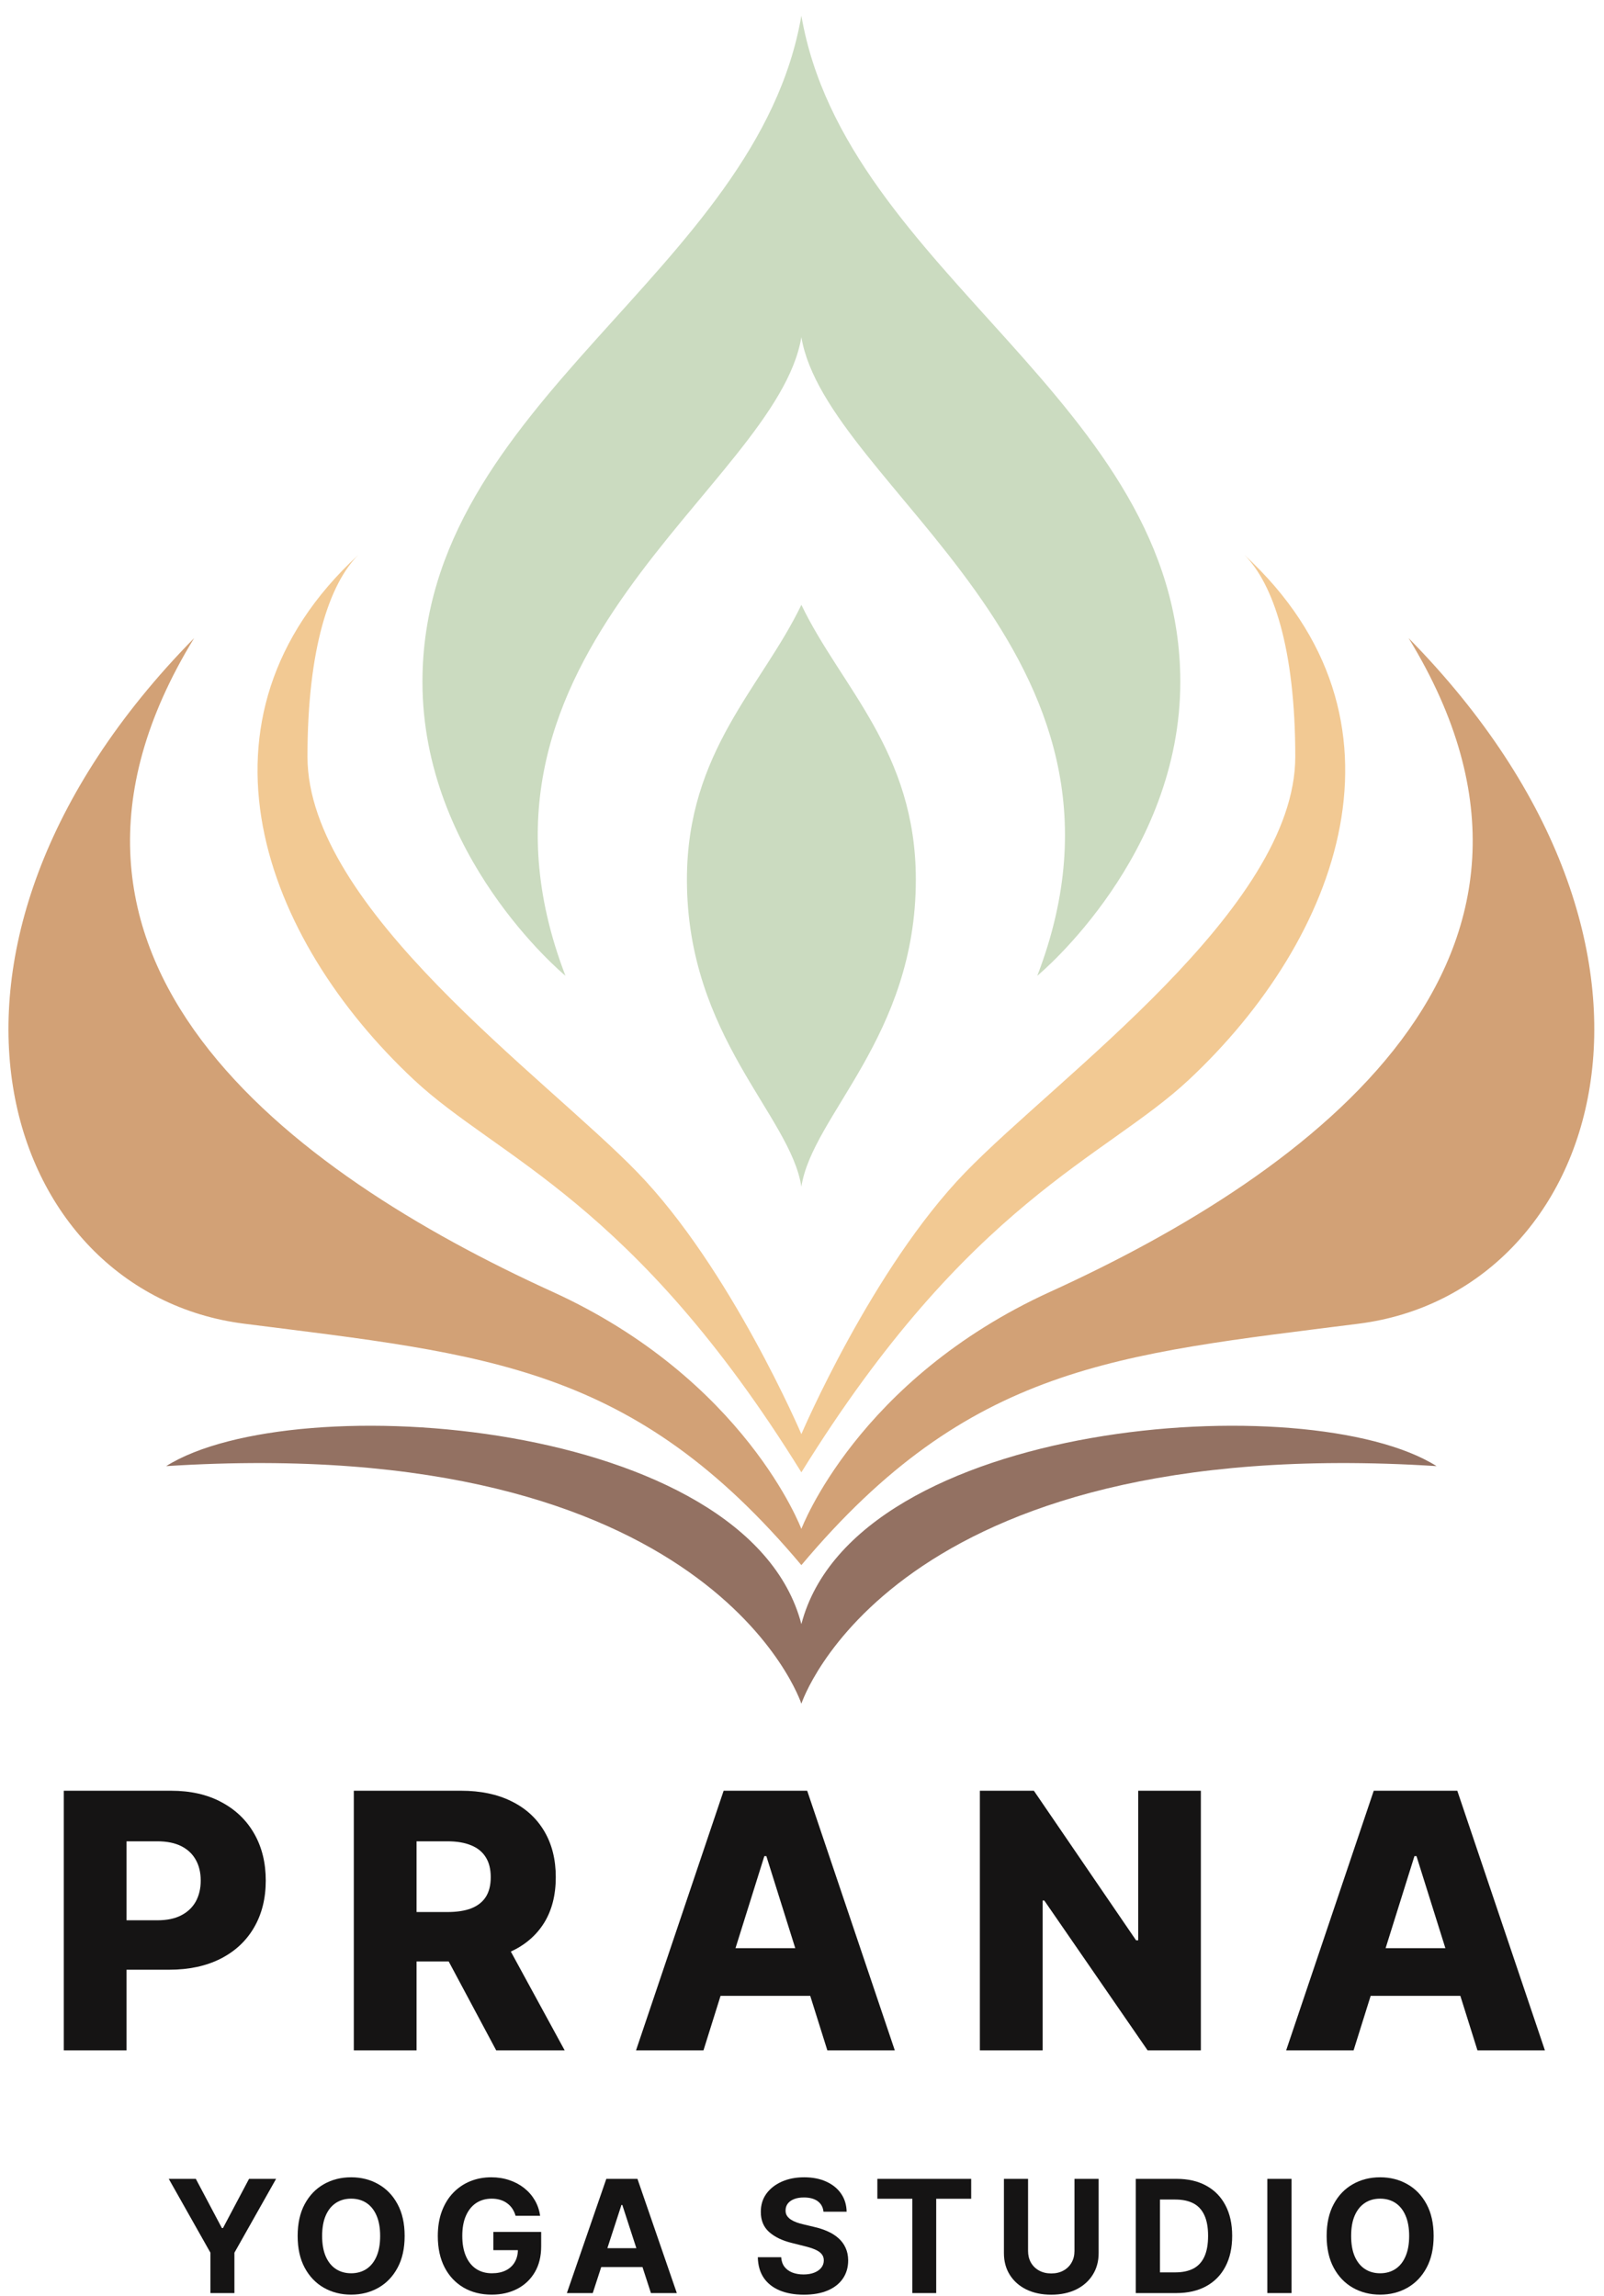 <svg width="95" height="136" viewBox="0 0 95 136" fill="none" xmlns="http://www.w3.org/2000/svg">
<g clip-path="url(#clip0_25_163)">
<path d="M21.226 32.866C19.53 34.554 18.211 38.368 18.211 44.822C18.211 53.804 32.23 63.742 37.753 69.443C43.276 75.143 47.463 84.95 47.463 84.95C47.463 84.95 51.649 75.143 57.172 69.443C62.696 63.742 76.715 53.804 76.715 44.822C76.715 38.368 75.395 34.554 73.699 32.866C84.259 42.601 79.332 55.618 70.405 63.966C65.444 68.605 57.409 71.143 47.463 87.213C37.516 71.143 29.481 68.605 24.521 63.966C15.593 55.618 10.666 42.601 21.226 32.866Z" fill="#F2C993"/>
<path d="M85.084 86.845C52.707 84.785 47.463 100.919 47.463 100.919C47.463 100.919 42.219 84.785 9.842 86.845C17.399 82.083 44.3 84.05 47.463 96.204C50.626 84.05 77.526 82.083 85.084 86.845Z" fill="#937162"/>
<path d="M69.906 40.39C69.906 50.679 61.693 57.585 61.435 57.8C68.823 38.58 48.951 28.853 47.463 19.972C45.974 28.853 26.102 38.58 33.49 57.8C33.232 57.585 25.02 50.679 25.02 40.39C25.02 23.803 44.849 16.166 47.463 0.925C50.076 16.166 69.906 23.803 69.906 40.39Z" fill="#CBDBC0"/>
<path d="M80.474 78.408C66.079 80.235 57.409 80.869 47.463 92.71C37.516 80.869 28.847 80.235 14.451 78.408C0.06 76.577 -6.672 56.278 11.499 37.797C-0.122 56.764 17.217 69.451 32.704 76.509C44.147 81.719 47.463 90.566 47.463 90.566C47.463 90.566 50.778 81.719 62.222 76.509C77.708 69.451 95.047 56.764 83.426 37.797C101.598 56.278 94.865 76.577 80.474 78.408Z" fill="#D2A176"/>
<path d="M47.463 35.826C49.797 40.694 54.242 44.5 54.242 52.104C54.242 61.416 48.106 66.068 47.463 70.297C46.82 66.068 40.684 61.416 40.684 52.104C40.684 44.5 45.128 40.694 47.463 35.826Z" fill="#CBDBC0"/>
</g>
<path d="M84.91 132.446C84.91 133.184 84.77 133.812 84.491 134.329C84.213 134.847 83.834 135.242 83.354 135.515C82.876 135.786 82.339 135.922 81.742 135.922C81.141 135.922 80.601 135.785 80.123 135.512C79.645 135.239 79.267 134.843 78.99 134.326C78.712 133.808 78.573 133.182 78.573 132.446C78.573 131.708 78.712 131.08 78.99 130.563C79.267 130.045 79.645 129.651 80.123 129.38C80.601 129.107 81.141 128.97 81.742 128.97C82.339 128.97 82.876 129.107 83.354 129.38C83.834 129.651 84.213 130.045 84.491 130.563C84.77 131.08 84.91 131.708 84.91 132.446ZM83.46 132.446C83.46 131.968 83.388 131.565 83.245 131.237C83.104 130.908 82.905 130.66 82.647 130.49C82.389 130.32 82.088 130.236 81.742 130.236C81.396 130.236 81.094 130.32 80.837 130.49C80.579 130.66 80.379 130.908 80.235 131.237C80.094 131.565 80.024 131.968 80.024 132.446C80.024 132.924 80.094 133.327 80.235 133.655C80.379 133.983 80.579 134.232 80.837 134.402C81.094 134.571 81.396 134.656 81.742 134.656C82.088 134.656 82.389 134.571 82.647 134.402C82.905 134.232 83.104 133.983 83.245 133.655C83.388 133.327 83.46 132.924 83.46 132.446Z" fill="#151414"/>
<path d="M76.492 129.063V135.829H75.061V129.063H76.492Z" fill="#151414"/>
<path d="M69.668 135.829H67.269V129.063H69.688C70.368 129.063 70.954 129.198 71.445 129.469C71.937 129.738 72.314 130.124 72.579 130.629C72.845 131.133 72.978 131.737 72.978 132.439C72.978 133.144 72.845 133.75 72.579 134.256C72.314 134.763 71.934 135.152 71.439 135.423C70.945 135.694 70.355 135.829 69.668 135.829ZM68.7 134.603H69.608C70.031 134.603 70.387 134.528 70.676 134.379C70.966 134.227 71.184 133.992 71.33 133.675C71.477 133.356 71.551 132.944 71.551 132.439C71.551 131.939 71.477 131.531 71.33 131.214C71.184 130.896 70.967 130.663 70.679 130.513C70.39 130.363 70.035 130.288 69.612 130.288H68.7V134.603Z" fill="#151414"/>
<path d="M63.638 129.063H65.069V133.457C65.069 133.95 64.951 134.382 64.715 134.752C64.482 135.122 64.155 135.411 63.734 135.618C63.313 135.822 62.823 135.925 62.264 135.925C61.702 135.925 61.211 135.822 60.79 135.618C60.37 135.411 60.042 135.122 59.809 134.752C59.575 134.382 59.459 133.95 59.459 133.457V129.063H60.889V133.335C60.889 133.592 60.946 133.821 61.058 134.022C61.172 134.222 61.333 134.38 61.54 134.494C61.747 134.609 61.988 134.666 62.264 134.666C62.541 134.666 62.782 134.609 62.987 134.494C63.194 134.38 63.354 134.222 63.466 134.022C63.581 133.821 63.638 133.592 63.638 133.335V129.063Z" fill="#151414"/>
<path d="M51.963 130.242V129.063H57.52V130.242H55.449V135.829H54.035V130.242H51.963Z" fill="#151414"/>
<path d="M48.772 131.009C48.745 130.742 48.632 130.535 48.431 130.388C48.231 130.24 47.959 130.166 47.615 130.166C47.382 130.166 47.184 130.199 47.024 130.265C46.863 130.329 46.74 130.418 46.654 130.533C46.57 130.647 46.528 130.777 46.528 130.923C46.524 131.044 46.549 131.15 46.604 131.24C46.661 131.33 46.74 131.408 46.839 131.475C46.938 131.538 47.052 131.595 47.182 131.643C47.312 131.689 47.451 131.729 47.599 131.762L48.206 131.907C48.502 131.973 48.773 132.062 49.019 132.172C49.266 132.282 49.48 132.417 49.66 132.578C49.841 132.739 49.981 132.928 50.08 133.146C50.181 133.364 50.233 133.614 50.235 133.896C50.233 134.31 50.127 134.669 49.918 134.973C49.711 135.275 49.411 135.51 49.019 135.677C48.629 135.842 48.159 135.925 47.608 135.925C47.062 135.925 46.587 135.841 46.181 135.674C45.778 135.506 45.463 135.259 45.236 134.93C45.012 134.6 44.894 134.191 44.883 133.705H46.267C46.283 133.932 46.347 134.121 46.462 134.273C46.579 134.423 46.734 134.536 46.928 134.613C47.124 134.688 47.345 134.726 47.592 134.726C47.834 134.726 48.045 134.69 48.223 134.62C48.404 134.549 48.544 134.451 48.643 134.326C48.742 134.2 48.791 134.056 48.791 133.893C48.791 133.741 48.746 133.613 48.656 133.51C48.568 133.406 48.438 133.318 48.266 133.245C48.096 133.173 47.888 133.107 47.642 133.047L46.905 132.862C46.334 132.723 45.884 132.506 45.553 132.211C45.223 131.916 45.059 131.519 45.061 131.019C45.059 130.609 45.168 130.251 45.388 129.945C45.611 129.639 45.916 129.4 46.303 129.228C46.691 129.056 47.132 128.97 47.625 128.97C48.127 128.97 48.566 129.056 48.94 129.228C49.317 129.4 49.61 129.639 49.819 129.945C50.028 130.251 50.136 130.606 50.143 131.009H48.772Z" fill="#151414"/>
<path d="M35.107 135.829H33.574L35.91 129.063H37.754L40.086 135.829H38.553L36.858 130.609H36.806L35.107 135.829ZM35.011 133.169H38.633V134.286H35.011V133.169Z" fill="#151414"/>
<path d="M30.535 131.25C30.489 131.089 30.424 130.947 30.341 130.824C30.257 130.698 30.154 130.592 30.033 130.507C29.914 130.418 29.778 130.351 29.624 130.305C29.472 130.259 29.303 130.236 29.118 130.236C28.772 130.236 28.468 130.322 28.206 130.493C27.946 130.665 27.744 130.915 27.598 131.243C27.453 131.569 27.38 131.968 27.38 132.439C27.38 132.911 27.452 133.312 27.595 133.642C27.738 133.972 27.941 134.224 28.203 134.398C28.465 134.57 28.775 134.656 29.131 134.656C29.455 134.656 29.732 134.599 29.961 134.484C30.192 134.368 30.368 134.204 30.489 133.992C30.613 133.781 30.674 133.531 30.674 133.242L30.965 133.285H29.221V132.208H32.052V133.06C32.052 133.655 31.927 134.166 31.675 134.593C31.424 135.019 31.078 135.347 30.638 135.578C30.197 135.807 29.693 135.922 29.125 135.922C28.49 135.922 27.933 135.782 27.453 135.502C26.973 135.22 26.598 134.82 26.33 134.303C26.063 133.783 25.93 133.166 25.93 132.453C25.93 131.904 26.009 131.415 26.168 130.986C26.329 130.554 26.553 130.188 26.842 129.889C27.13 129.589 27.466 129.361 27.849 129.205C28.233 129.048 28.648 128.97 29.095 128.97C29.478 128.97 29.835 129.026 30.166 129.139C30.496 129.249 30.789 129.405 31.044 129.608C31.302 129.811 31.512 130.052 31.675 130.331C31.838 130.609 31.943 130.915 31.989 131.25H30.535Z" fill="#151414"/>
<path d="M23.966 132.446C23.966 133.184 23.826 133.812 23.546 134.329C23.269 134.847 22.89 135.242 22.41 135.515C21.932 135.786 21.394 135.922 20.797 135.922C20.196 135.922 19.657 135.785 19.178 135.512C18.701 135.239 18.323 134.843 18.045 134.326C17.768 133.808 17.629 133.182 17.629 132.446C17.629 131.708 17.768 131.08 18.045 130.563C18.323 130.045 18.701 129.651 19.178 129.38C19.657 129.107 20.196 128.97 20.797 128.97C21.394 128.97 21.932 129.107 22.41 129.38C22.89 129.651 23.269 130.045 23.546 130.563C23.826 131.08 23.966 131.708 23.966 132.446ZM22.515 132.446C22.515 131.968 22.444 131.565 22.301 131.237C22.16 130.908 21.96 130.66 21.703 130.49C21.445 130.32 21.143 130.236 20.797 130.236C20.452 130.236 20.15 130.32 19.892 130.49C19.634 130.66 19.434 130.908 19.291 131.237C19.15 131.565 19.079 131.968 19.079 132.446C19.079 132.924 19.15 133.327 19.291 133.655C19.434 133.983 19.634 134.232 19.892 134.402C20.15 134.571 20.452 134.656 20.797 134.656C21.143 134.656 21.445 134.571 21.703 134.402C21.96 134.232 22.16 133.983 22.301 133.655C22.444 133.327 22.515 132.924 22.515 132.446Z" fill="#151414"/>
<path d="M9.995 129.063H11.598L13.141 131.977H13.207L14.75 129.063H16.352L13.884 133.437V135.829H12.463V133.437L9.995 129.063Z" fill="#151414"/>
<path d="M80.169 121.451H76.175L81.363 106.073H86.311L91.5 121.451H87.505L83.894 109.947H83.773L80.169 121.451ZM79.636 115.398H87.986V118.222H79.636V115.398Z" fill="#151414"/>
<path d="M71.123 106.073V121.451H67.969L61.849 112.575H61.752V121.451H58.035V106.073H61.233L67.286 114.933H67.413V106.073H71.123Z" fill="#151414"/>
<path d="M41.665 121.451H37.67L42.859 106.073H47.807L52.996 121.451H49.001L45.389 109.947H45.269L41.665 121.451ZM41.132 115.398H49.482V118.222H41.132V115.398Z" fill="#151414"/>
<path d="M20.955 121.451V106.073H27.308C28.459 106.073 29.453 106.28 30.289 106.696C31.13 107.106 31.778 107.697 32.234 108.468C32.689 109.234 32.917 110.142 32.917 111.194C32.917 112.26 32.684 113.166 32.219 113.912C31.753 114.653 31.092 115.218 30.236 115.609C29.38 115.994 28.366 116.187 27.195 116.187H23.178V113.258H26.504C27.065 113.258 27.533 113.186 27.909 113.041C28.289 112.891 28.577 112.665 28.772 112.365C28.967 112.06 29.065 111.669 29.065 111.194C29.065 110.718 28.967 110.325 28.772 110.015C28.577 109.699 28.289 109.464 27.909 109.309C27.528 109.149 27.06 109.069 26.504 109.069H24.672V121.451H20.955ZM29.613 114.422L33.443 121.451H29.388L25.633 114.422H29.613Z" fill="#151414"/>
<path d="M3.778 121.451V106.073H10.131C11.282 106.073 12.276 106.298 13.112 106.748C13.953 107.194 14.601 107.817 15.057 108.618C15.512 109.414 15.74 110.34 15.74 111.396C15.74 112.458 15.507 113.386 15.042 114.182C14.581 114.973 13.923 115.586 13.067 116.022C12.211 116.457 11.194 116.675 10.018 116.675H6.099V113.747H9.327C9.888 113.747 10.356 113.649 10.732 113.454C11.112 113.258 11.4 112.986 11.595 112.635C11.79 112.28 11.888 111.867 11.888 111.396C11.888 110.921 11.79 110.51 11.595 110.165C11.4 109.814 11.112 109.544 10.732 109.354C10.351 109.164 9.883 109.069 9.327 109.069H7.495V121.451H3.778Z" fill="#151414"/>
<defs>
<clipPath id="clip0_25_163">
<rect width="93.925" height="99.994" fill="white" transform="translate(0.5 0.925)"/>
</clipPath>
</defs>
</svg>
